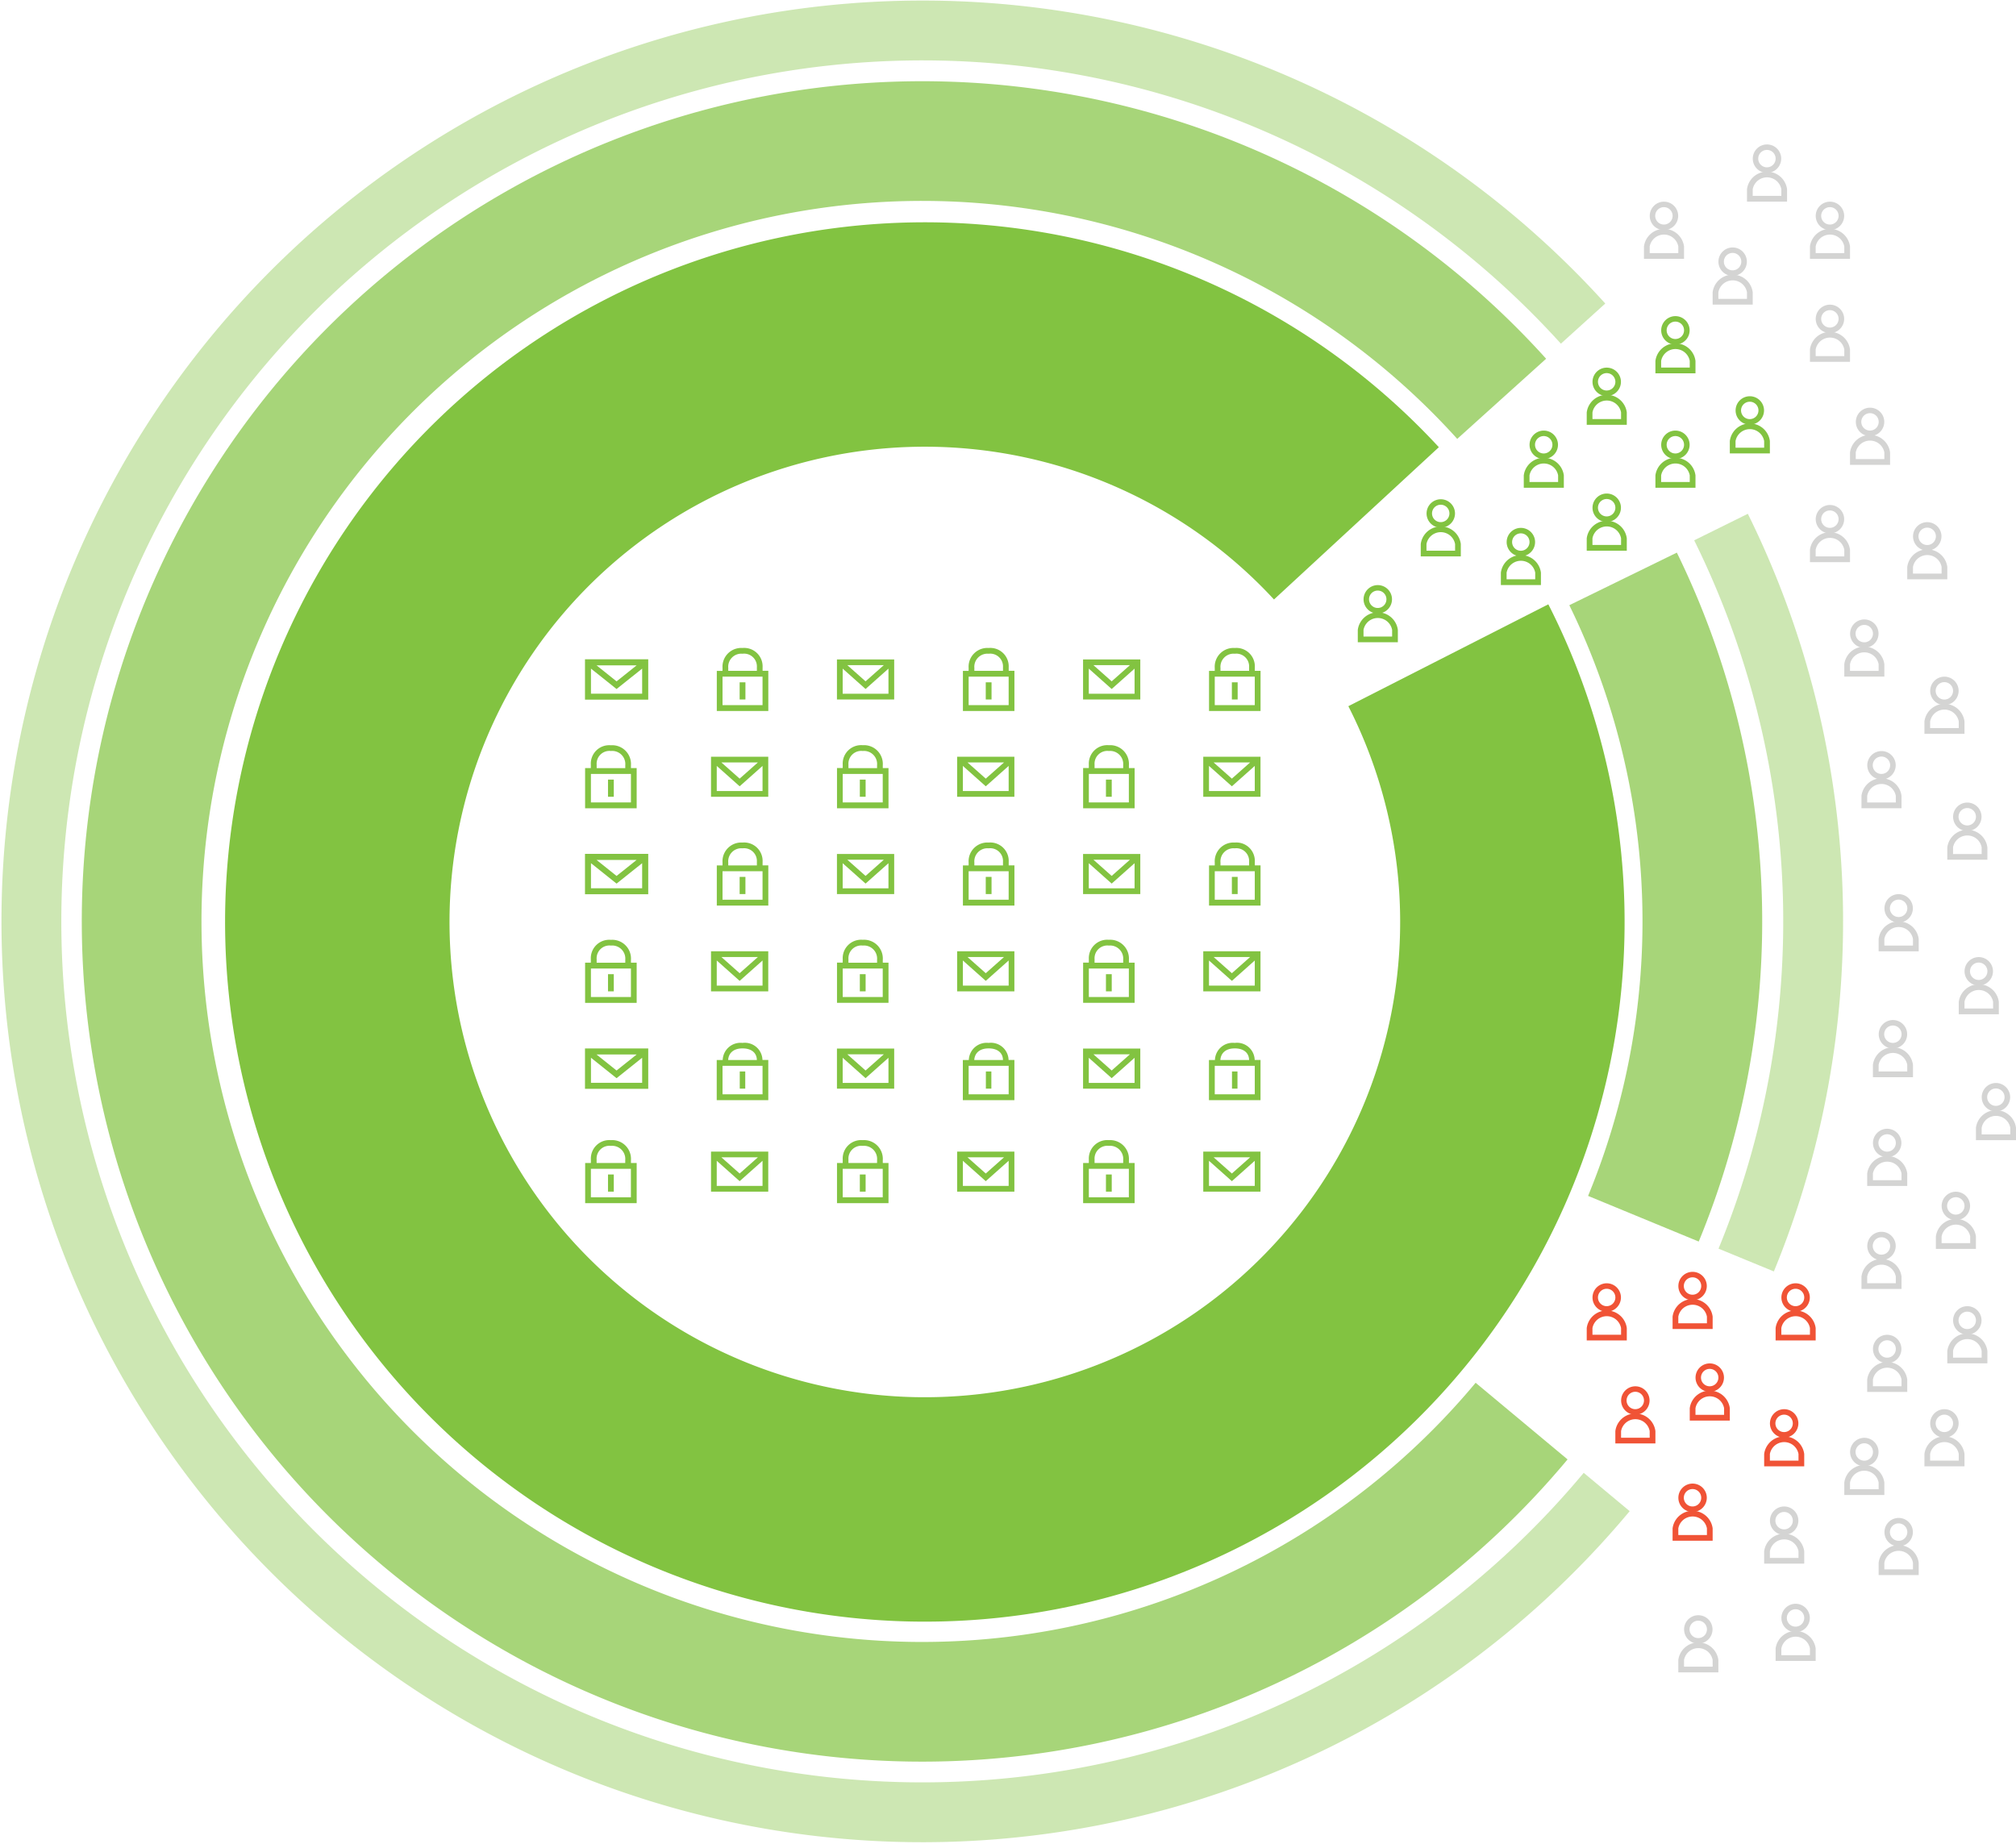 <svg xmlns="http://www.w3.org/2000/svg" width="269.472" height="246.508" viewBox="0 0 269.472 246.508">
  <g id="benefit_img_2" transform="translate(0.007 0.007)">
    <g id="Group_5607" data-name="Group 5607" transform="translate(3.998 3.998)">
      <path id="Path_9883" data-name="Path 9883" d="M282.34,99.92a104.209,104.209,0,0,1,2.716,85.533" transform="translate(-69.393 -26.534)" fill="none" stroke="#82c341" stroke-width="16" opacity="0.7"/>
      <path id="Path_9884" data-name="Path 9884" d="M207.924,194.513a104.322,104.322,0,1,1-2.662-136.661" transform="translate(-8.541 -8.542)" fill="none" stroke="#82c341" stroke-width="16" opacity="0.7"/>
      <path id="Path_9885" data-name="Path 9885" d="M299.45,90.86a118.966,118.966,0,0,1,3.366,97.988" transform="translate(-73.413 -24.406)" fill="none" stroke="#82c341" stroke-width="8" opacity="0.4"/>
      <path id="Path_9886" data-name="Path 9886" d="M214.756,199.448A119.1,119.1,0,1,1,211.6,43.254" transform="translate(-3.998 -3.998)" fill="none" stroke="#82c341" stroke-width="8" opacity="0.4"/>
      <path id="Path_9887" data-name="Path 9887" d="M193.753,82.405A78.535,78.535,0,1,0,206.04,100.04" transform="translate(-16.45 -16.448)" fill="none" stroke="#82c341" stroke-width="30"/>
    </g>
    <g id="Group_5608" data-name="Group 5608" transform="translate(78.187 86.617)">
      <path id="Path_9888" data-name="Path 9888" d="M130.12,114.568a2.465,2.465,0,0,0-2.678-2.578,2.508,2.508,0,0,0-2.678,2.67v.39H124v5.363h6.885v-5.371h-.765Zm-4.59.092a1.752,1.752,0,0,1,1.913-1.9,1.71,1.71,0,0,1,1.913,1.813v.474H125.53Zm4.583,4.973h-5.348v-3.81h5.348Z" transform="translate(-106.381 -111.99)" fill="#82c341"/>
      <rect id="Rectangle_2994" data-name="Rectangle 2994" width="0.773" height="2.295" transform="translate(20.672 4.59)" fill="#82c341"/>
      <path id="Path_9889" data-name="Path 9889" d="M173.12,114.568a2.465,2.465,0,0,0-2.678-2.578,2.508,2.508,0,0,0-2.678,2.67v.39H167v5.363h6.885v-5.371h-.765Zm-4.59.092a1.752,1.752,0,0,1,1.913-1.9,1.71,1.71,0,0,1,1.913,1.813v.474H168.53Zm4.583,4.973h-5.348v-3.81h5.348Z" transform="translate(-116.484 -111.99)" fill="#82c341"/>
      <rect id="Rectangle_2995" data-name="Rectangle 2995" width="0.773" height="2.295" transform="translate(53.569 4.59)" fill="#82c341"/>
      <path id="Path_9890" data-name="Path 9890" d="M216.12,115.043v-.474a2.465,2.465,0,0,0-2.678-2.578,2.508,2.508,0,0,0-2.678,2.67v.39H210v5.363h6.885v-5.371Zm-4.59-.383a1.752,1.752,0,0,1,1.913-1.9,1.71,1.71,0,0,1,1.913,1.813v.474H211.53Zm4.583,4.973h-5.348v-3.81h5.348Z" transform="translate(-126.586 -111.99)" fill="#82c341"/>
      <rect id="Rectangle_2996" data-name="Rectangle 2996" width="0.773" height="2.295" transform="translate(86.466 4.59)" fill="#82c341"/>
      <path id="Path_9891" data-name="Path 9891" d="M187.99,119.345h7.651V113.99H187.99Zm.765-.765v-3.359l3.06,2.724,3.06-2.724v3.359Zm.62-3.825h4.881l-2.441,2.165Z" transform="translate(-121.415 -112.46)" fill="#82c341"/>
      <path id="Path_9892" data-name="Path 9892" d="M144.99,119.345h7.651V113.99H144.99Zm.765-.765v-3.359l3.06,2.724,3.06-2.724v3.359Zm.62-3.825h4.881l-2.441,2.165Z" transform="translate(-111.312 -112.46)" fill="#82c341"/>
      <path id="Path_9893" data-name="Path 9893" d="M100.97,119.364h8.454V113.97H100.97Zm.8-.8v-3.351l3.42,2.731,3.42-2.731v3.351Zm.742-3.787h5.363l-2.685,2.142Z" transform="translate(-100.97 -112.455)" fill="#82c341"/>
      <path id="Path_9894" data-name="Path 9894" d="M194.885,132.04h-.765v-.39a2.508,2.508,0,0,0-2.678-2.67,2.465,2.465,0,0,0-2.678,2.578v.474H188v5.378h6.885Zm-5.355-.474a1.713,1.713,0,0,1,1.913-1.813,1.752,1.752,0,0,1,1.913,1.9v.39H189.53Zm4.583,5.065h-5.348v-3.81h5.348Z" transform="translate(-121.417 -115.982)" fill="#82c341"/>
      <rect id="Rectangle_2997" data-name="Rectangle 2997" width="0.773" height="2.295" transform="translate(69.635 17.596)" fill="#82c341"/>
      <path id="Path_9895" data-name="Path 9895" d="M151.885,132.04h-.765v-.39a2.508,2.508,0,0,0-2.678-2.67,2.465,2.465,0,0,0-2.678,2.578v.474H145v5.378h6.885Zm-5.355-.474a1.713,1.713,0,0,1,1.913-1.813,1.752,1.752,0,0,1,1.913,1.9v.39H146.53Zm4.583,5.065h-5.348v-3.81h5.348Z" transform="translate(-111.315 -115.982)" fill="#82c341"/>
      <rect id="Rectangle_2998" data-name="Rectangle 2998" width="0.773" height="2.295" transform="translate(36.738 17.596)" fill="#82c341"/>
      <path id="Path_9896" data-name="Path 9896" d="M104.433,128.99a2.461,2.461,0,0,0-2.678,2.578v.474h-.765v5.371h6.893v-5.371h-.765v-.39A2.508,2.508,0,0,0,104.433,128.99Zm-1.9,2.578a1.713,1.713,0,0,1,1.913-1.813,1.752,1.752,0,0,1,1.913,1.9v.39h-3.825Zm4.583,5.065h-5.348v-3.81h5.348Z" transform="translate(-100.975 -115.984)" fill="#82c341"/>
      <rect id="Rectangle_2999" data-name="Rectangle 2999" width="0.773" height="2.295" transform="translate(3.076 17.596)" fill="#82c341"/>
      <path id="Path_9897" data-name="Path 9897" d="M130.641,130.99H122.99v5.355h7.651Zm-1.385.765-2.441,2.165-2.441-2.165Zm-5.5,3.825v-3.359l3.06,2.724,3.06-2.724v3.359Z" transform="translate(-106.144 -116.454)" fill="#82c341"/>
      <path id="Path_9898" data-name="Path 9898" d="M173.641,130.99H165.99v5.355h7.651Zm-1.385.765-2.441,2.165-2.441-2.165Zm-5.5,3.825v-3.359l3.06,2.724,3.06-2.724v3.359Z" transform="translate(-116.246 -116.454)" fill="#82c341"/>
      <path id="Path_9899" data-name="Path 9899" d="M216.641,130.99H208.99v5.355h7.651Zm-1.385.765-2.441,2.165-2.441-2.165Zm-5.5,3.825v-3.359l3.06,2.724,3.06-2.724v3.359Z" transform="translate(-126.349 -116.454)" fill="#82c341"/>
      <path id="Path_9900" data-name="Path 9900" d="M130.12,148.568a2.465,2.465,0,0,0-2.678-2.578,2.508,2.508,0,0,0-2.678,2.67v.39H124v5.363h6.885v-5.371h-.765Zm-4.59.092a1.752,1.752,0,0,1,1.913-1.9,1.71,1.71,0,0,1,1.913,1.813v.474H125.53Zm4.583,4.973h-5.348v-3.81h5.348Z" transform="translate(-106.381 -119.978)" fill="#82c341"/>
      <rect id="Rectangle_3000" data-name="Rectangle 3000" width="0.773" height="2.295" transform="translate(20.672 30.602)" fill="#82c341"/>
      <path id="Path_9901" data-name="Path 9901" d="M173.12,148.568a2.465,2.465,0,0,0-2.678-2.578,2.508,2.508,0,0,0-2.678,2.67v.39H167v5.363h6.885v-5.371h-.765Zm-4.59.092a1.752,1.752,0,0,1,1.913-1.9,1.71,1.71,0,0,1,1.913,1.813v.474H168.53Zm4.583,4.973h-5.348v-3.81h5.348Z" transform="translate(-116.484 -119.978)" fill="#82c341"/>
      <rect id="Rectangle_3001" data-name="Rectangle 3001" width="0.773" height="2.295" transform="translate(53.569 30.602)" fill="#82c341"/>
      <path id="Path_9902" data-name="Path 9902" d="M216.12,148.568a2.465,2.465,0,0,0-2.678-2.578,2.508,2.508,0,0,0-2.678,2.67v.39H210v5.363h6.885v-5.371h-.765Zm-4.59.092a1.752,1.752,0,0,1,1.913-1.9,1.71,1.71,0,0,1,1.913,1.813v.474H211.53Zm4.583,4.973h-5.348v-3.81h5.348Z" transform="translate(-126.586 -119.978)" fill="#82c341"/>
      <rect id="Rectangle_3002" data-name="Rectangle 3002" width="0.773" height="2.295" transform="translate(86.466 30.602)" fill="#82c341"/>
      <path id="Path_9903" data-name="Path 9903" d="M187.99,153.345h7.651V147.99H187.99Zm.765-.765v-3.359l3.06,2.724,3.06-2.724v3.359Zm.62-3.825h4.881l-2.441,2.165Z" transform="translate(-121.415 -120.448)" fill="#82c341"/>
      <path id="Path_9904" data-name="Path 9904" d="M144.99,153.345h7.651V147.99H144.99Zm.765-.765v-3.359l3.06,2.724,3.06-2.724v3.359Zm.62-3.825h4.881l-2.441,2.165Z" transform="translate(-111.312 -120.448)" fill="#82c341"/>
      <path id="Path_9905" data-name="Path 9905" d="M100.97,153.364h8.454V147.97H100.97Zm.8-.8v-3.351l3.42,2.731,3.42-2.731v3.351Zm.742-3.787h5.363l-2.685,2.142Z" transform="translate(-100.97 -120.443)" fill="#82c341"/>
      <path id="Path_9906" data-name="Path 9906" d="M194.885,166.04h-.765v-.39a2.508,2.508,0,0,0-2.678-2.67,2.465,2.465,0,0,0-2.678,2.578v.474H188v5.378h6.885Zm-5.355-.474a1.713,1.713,0,0,1,1.913-1.813,1.752,1.752,0,0,1,1.913,1.9v.39H189.53Zm4.583,5.065h-5.348v-3.81h5.348Z" transform="translate(-121.417 -123.97)" fill="#82c341"/>
      <rect id="Rectangle_3003" data-name="Rectangle 3003" width="0.773" height="2.295" transform="translate(69.635 43.608)" fill="#82c341"/>
      <path id="Path_9907" data-name="Path 9907" d="M151.885,166.04h-.765v-.39a2.508,2.508,0,0,0-2.678-2.67,2.465,2.465,0,0,0-2.678,2.578v.474H145v5.378h6.885Zm-5.355-.474a1.713,1.713,0,0,1,1.913-1.813,1.752,1.752,0,0,1,1.913,1.9v.39H146.53Zm4.583,5.065h-5.348v-3.81h5.348Z" transform="translate(-111.315 -123.97)" fill="#82c341"/>
      <rect id="Rectangle_3004" data-name="Rectangle 3004" width="0.773" height="2.295" transform="translate(36.738 43.608)" fill="#82c341"/>
      <path id="Path_9908" data-name="Path 9908" d="M104.433,162.99a2.461,2.461,0,0,0-2.678,2.578v.474h-.765v5.371h6.893v-5.371h-.765v-.39A2.508,2.508,0,0,0,104.433,162.99Zm-1.9,2.578a1.713,1.713,0,0,1,1.913-1.813,1.752,1.752,0,0,1,1.913,1.9v.39h-3.825Zm4.583,5.065h-5.348v-3.81h5.348Z" transform="translate(-100.975 -123.972)" fill="#82c341"/>
      <rect id="Rectangle_3005" data-name="Rectangle 3005" width="0.773" height="2.295" transform="translate(3.076 43.608)" fill="#82c341"/>
      <path id="Path_9909" data-name="Path 9909" d="M130.641,164.99H122.99v5.355h7.651Zm-1.385.765-2.441,2.165-2.441-2.165Zm-5.5,3.825v-3.359l3.06,2.724,3.06-2.724v3.359Z" transform="translate(-106.144 -124.442)" fill="#82c341"/>
      <path id="Path_9910" data-name="Path 9910" d="M173.641,164.99H165.99v5.355h7.651Zm-1.385.765-2.441,2.165-2.441-2.165Zm-5.5,3.825v-3.359l3.06,2.724,3.06-2.724v3.359Z" transform="translate(-116.246 -124.442)" fill="#82c341"/>
      <path id="Path_9911" data-name="Path 9911" d="M216.641,164.99H208.99v5.355h7.651Zm-1.385.765-2.441,2.165-2.441-2.165Zm-5.5,3.825v-3.359l3.06,2.724,3.06-2.724v3.359Z" transform="translate(-126.349 -124.442)" fill="#82c341"/>
      <path id="Path_9912" data-name="Path 9912" d="M127.433,181a2.38,2.38,0,0,0-2.647,2.288h-.8v5.363h6.893V183.28H130.1A2.36,2.36,0,0,0,127.433,181Zm0,.734c1.186,0,1.9.581,1.92,1.553h-3.841C125.581,182.308,126.285,181.734,127.433,181.734Zm2.678,6.136h-5.348v-3.81h5.348Z" transform="translate(-106.378 -128.204)" fill="#82c341"/>
      <rect id="Rectangle_3006" data-name="Rectangle 3006" width="0.734" height="2.295" transform="translate(20.687 56.614)" fill="#82c341"/>
      <path id="Path_9913" data-name="Path 9913" d="M170.433,181a2.38,2.38,0,0,0-2.647,2.288h-.8v5.363h6.893V183.28H173.1A2.36,2.36,0,0,0,170.433,181Zm0,.734c1.186,0,1.9.581,1.92,1.553h-3.841C168.581,182.308,169.285,181.734,170.433,181.734Zm2.678,6.136h-5.348v-3.81h5.348Z" transform="translate(-116.481 -128.204)" fill="#82c341"/>
      <rect id="Rectangle_3007" data-name="Rectangle 3007" width="0.734" height="2.295" transform="translate(53.584 56.614)" fill="#82c341"/>
      <path id="Path_9914" data-name="Path 9914" d="M213.433,181a2.38,2.38,0,0,0-2.647,2.288h-.8v5.363h6.893V183.28H216.1A2.36,2.36,0,0,0,213.433,181Zm0,.734c1.186,0,1.9.581,1.92,1.553h-3.841C211.581,182.308,212.285,181.734,213.433,181.734Zm2.678,6.136h-5.348v-3.81h5.348Z" transform="translate(-126.584 -128.204)" fill="#82c341"/>
      <rect id="Rectangle_3008" data-name="Rectangle 3008" width="0.734" height="2.295" transform="translate(86.482 56.614)" fill="#82c341"/>
      <path id="Path_9915" data-name="Path 9915" d="M187.99,187.345h7.651V181.99H187.99Zm.765-.765v-3.359l3.06,2.724,3.06-2.724v3.359Zm.62-3.825h4.881l-2.441,2.165Z" transform="translate(-121.415 -128.436)" fill="#82c341"/>
      <path id="Path_9916" data-name="Path 9916" d="M144.99,187.345h7.651V181.99H144.99Zm.765-.765v-3.359l3.06,2.724,3.06-2.724v3.359Zm.62-3.825h4.881l-2.441,2.165Z" transform="translate(-111.312 -128.436)" fill="#82c341"/>
      <path id="Path_9917" data-name="Path 9917" d="M100.97,187.364h8.454V181.97H100.97Zm.8-.8v-3.351l3.42,2.731,3.42-2.731v3.351Zm.742-3.787h5.363l-2.685,2.142Z" transform="translate(-100.97 -128.432)" fill="#82c341"/>
      <path id="Path_9918" data-name="Path 9918" d="M194.12,200.66a2.508,2.508,0,0,0-2.678-2.67,2.465,2.465,0,0,0-2.678,2.578v.474H188v5.371h6.885v-5.371h-.765Zm-4.59-.092a1.713,1.713,0,0,1,1.913-1.813,1.752,1.752,0,0,1,1.913,1.9v.39H189.53Zm4.583,5.065h-5.348v-3.81h5.348Z" transform="translate(-121.417 -132.195)" fill="#82c341"/>
      <rect id="Rectangle_3009" data-name="Rectangle 3009" width="0.773" height="2.295" transform="translate(69.635 70.385)" fill="#82c341"/>
      <path id="Path_9919" data-name="Path 9919" d="M151.12,200.66a2.508,2.508,0,0,0-2.678-2.67,2.465,2.465,0,0,0-2.678,2.578v.474H145v5.371h6.885v-5.371h-.765Zm-4.59-.092a1.713,1.713,0,0,1,1.913-1.813,1.752,1.752,0,0,1,1.913,1.9v.39H146.53Zm4.583,5.065h-5.348v-3.81h5.348Z" transform="translate(-111.315 -132.195)" fill="#82c341"/>
      <rect id="Rectangle_3010" data-name="Rectangle 3010" width="0.773" height="2.295" transform="translate(36.738 70.385)" fill="#82c341"/>
      <path id="Path_9920" data-name="Path 9920" d="M107.12,200.66a2.508,2.508,0,0,0-2.678-2.67,2.465,2.465,0,0,0-2.678,2.578v.474H101v5.371h6.885v-5.371h-.765Zm-4.59-.092a1.713,1.713,0,0,1,1.913-1.813,1.752,1.752,0,0,1,1.913,1.9v.39H102.53Zm4.583,5.065h-5.348v-3.81h5.348Z" transform="translate(-100.977 -132.195)" fill="#82c341"/>
      <rect id="Rectangle_3011" data-name="Rectangle 3011" width="0.773" height="2.295" transform="translate(3.076 70.385)" fill="#82c341"/>
      <path id="Path_9921" data-name="Path 9921" d="M122.99,205.345h7.651V199.99H122.99v5.355Zm.765-.765v-3.359l3.06,2.724,3.06-2.724v3.359Zm.62-3.825h4.881l-2.441,2.165Z" transform="translate(-106.144 -132.665)" fill="#82c341"/>
      <path id="Path_9922" data-name="Path 9922" d="M165.99,205.345h7.651V199.99H165.99Zm.765-.765v-3.359l3.06,2.724,3.06-2.724v3.359Zm.62-3.825h4.881l-2.441,2.165Z" transform="translate(-116.246 -132.665)" fill="#82c341"/>
      <path id="Path_9923" data-name="Path 9923" d="M208.99,205.345h7.651V199.99H208.99Zm.765-.765v-3.359l3.06,2.724,3.06-2.724v3.359Zm.62-3.825h4.881l-2.441,2.165Z" transform="translate(-126.349 -132.665)" fill="#82c341"/>
    </g>
    <g id="Group_5781" data-name="Group 5781" transform="translate(181.484 19.293)">
      <g id="Group_5612" data-name="Group 5612" transform="translate(0 58.909)">
        <g id="Group_5611" data-name="Group 5611">
          <g id="Group_5609" data-name="Group 5609" transform="translate(0.773)">
            <path id="Path_9924" data-name="Path 9924" d="M238.9,104.8a1.9,1.9,0,1,1,1.9-1.9A1.91,1.91,0,0,1,238.9,104.8Zm0-3.068a1.163,1.163,0,1,0,1.155,1.163A1.161,1.161,0,0,0,238.9,101.732Z" transform="translate(-237 -100.99)" fill="#82c341"/>
          </g>
          <g id="Group_5610" data-name="Group 5610" transform="translate(0 3.642)">
            <path id="Path_9925" data-name="Path 9925" d="M241.345,109.759H235.99v-1.653a2.7,2.7,0,0,1,5.355,0Zm-4.59-.765h3.825v-.887a1.945,1.945,0,0,0-3.825,0Z" transform="translate(-235.99 -105.75)" fill="#82c341"/>
          </g>
        </g>
      </g>
      <g id="Group_5616" data-name="Group 5616" transform="translate(8.416 47.433)">
        <g id="Group_5615" data-name="Group 5615">
          <g id="Group_5613" data-name="Group 5613" transform="translate(0.773)">
            <path id="Path_9926" data-name="Path 9926" d="M249.905,89.8a1.9,1.9,0,1,1,1.9-1.9A1.91,1.91,0,0,1,249.905,89.8Zm0-3.068a1.163,1.163,0,1,0,1.155,1.163A1.161,1.161,0,0,0,249.905,86.732Z" transform="translate(-248 -85.99)" fill="#82c341"/>
          </g>
          <g id="Group_5614" data-name="Group 5614" transform="translate(0 3.642)">
            <path id="Path_9927" data-name="Path 9927" d="M252.345,94.759H246.99V93.106a2.7,2.7,0,0,1,5.355,0Zm-4.59-.765h3.825v-.887a1.945,1.945,0,0,0-3.825,0Z" transform="translate(-246.99 -90.75)" fill="#82c341"/>
          </g>
        </g>
      </g>
      <g id="Group_5620" data-name="Group 5620" transform="translate(19.126 51.259)">
        <g id="Group_5619" data-name="Group 5619">
          <g id="Group_5617" data-name="Group 5617" transform="translate(0.773)">
            <path id="Path_9928" data-name="Path 9928" d="M263.9,94.8a1.9,1.9,0,1,1,1.9-1.9A1.91,1.91,0,0,1,263.9,94.8Zm0-3.068a1.163,1.163,0,1,0,1.155,1.163A1.161,1.161,0,0,0,263.9,91.732Z" transform="translate(-262 -90.99)" fill="#82c341"/>
          </g>
          <g id="Group_5618" data-name="Group 5618" transform="translate(0 3.642)">
            <path id="Path_9929" data-name="Path 9929" d="M266.345,99.759H260.99V98.106a2.7,2.7,0,0,1,5.355,0Zm-4.59-.765h3.825v-.887a1.945,1.945,0,0,0-3.825,0Z" transform="translate(-260.99 -95.75)" fill="#82c341"/>
          </g>
        </g>
      </g>
      <g id="Group_5624" data-name="Group 5624" transform="translate(22.187 38.253)">
        <g id="Group_5623" data-name="Group 5623">
          <g id="Group_5621" data-name="Group 5621" transform="translate(0.773)">
            <path id="Path_9930" data-name="Path 9930" d="M267.9,77.8a1.9,1.9,0,1,1,1.9-1.9A1.91,1.91,0,0,1,267.9,77.8Zm0-3.068a1.163,1.163,0,1,0,1.155,1.163A1.161,1.161,0,0,0,267.9,74.732Z" transform="translate(-266 -73.99)" fill="#82c341"/>
          </g>
          <g id="Group_5622" data-name="Group 5622" transform="translate(0 3.642)">
            <path id="Path_9931" data-name="Path 9931" d="M270.345,82.759H264.99V81.106a2.7,2.7,0,0,1,5.355,0Zm-4.59-.765h3.825v-.887a1.945,1.945,0,0,0-3.825,0Z" transform="translate(-264.99 -78.75)" fill="#82c341"/>
          </g>
        </g>
      </g>
      <g id="Group_5628" data-name="Group 5628" transform="translate(30.602 46.668)">
        <g id="Group_5627" data-name="Group 5627">
          <g id="Group_5625" data-name="Group 5625" transform="translate(0.773)">
            <path id="Path_9932" data-name="Path 9932" d="M278.9,88.8a1.9,1.9,0,1,1,1.9-1.9A1.91,1.91,0,0,1,278.9,88.8Zm0-3.068a1.163,1.163,0,1,0,1.155,1.163A1.161,1.161,0,0,0,278.9,85.732Z" transform="translate(-277 -84.99)" fill="#82c341"/>
          </g>
          <g id="Group_5626" data-name="Group 5626" transform="translate(0 3.642)">
            <path id="Path_9933" data-name="Path 9933" d="M281.345,93.759H275.99V92.106a2.7,2.7,0,0,1,5.355,0Zm-4.59-.765h3.825v-.887a1.945,1.945,0,0,0-3.825,0Z" transform="translate(-275.99 -89.75)" fill="#82c341"/>
          </g>
        </g>
      </g>
      <g id="Group_5632" data-name="Group 5632" transform="translate(30.602 29.837)">
        <g id="Group_5631" data-name="Group 5631">
          <g id="Group_5629" data-name="Group 5629" transform="translate(0.773)">
            <path id="Path_9934" data-name="Path 9934" d="M278.9,66.8a1.9,1.9,0,1,1,1.9-1.9A1.91,1.91,0,0,1,278.9,66.8Zm0-3.068a1.163,1.163,0,1,0,1.155,1.163A1.161,1.161,0,0,0,278.9,63.732Z" transform="translate(-277 -62.99)" fill="#82c341"/>
          </g>
          <g id="Group_5630" data-name="Group 5630" transform="translate(0 3.642)">
            <path id="Path_9935" data-name="Path 9935" d="M281.345,71.759H275.99V70.106a2.7,2.7,0,0,1,5.355,0Zm-4.59-.765h3.825v-.887a1.945,1.945,0,0,0-3.825,0Z" transform="translate(-275.99 -67.75)" fill="#82c341"/>
          </g>
        </g>
      </g>
      <g id="Group_5636" data-name="Group 5636" transform="translate(39.783 38.253)">
        <g id="Group_5635" data-name="Group 5635">
          <g id="Group_5633" data-name="Group 5633" transform="translate(0.773)">
            <path id="Path_9936" data-name="Path 9936" d="M290.9,77.8a1.9,1.9,0,1,1,1.9-1.9A1.91,1.91,0,0,1,290.9,77.8Zm0-3.068a1.163,1.163,0,1,0,1.155,1.163A1.161,1.161,0,0,0,290.9,74.732Z" transform="translate(-289 -73.99)" fill="#82c341"/>
          </g>
          <g id="Group_5634" data-name="Group 5634" transform="translate(0 3.642)">
            <path id="Path_9937" data-name="Path 9937" d="M293.345,82.759H287.99V81.106a2.7,2.7,0,0,1,5.355,0Zm-4.59-.765h3.825v-.887a1.945,1.945,0,0,0-3.825,0Z" transform="translate(-287.99 -78.75)" fill="#82c341"/>
          </g>
        </g>
      </g>
      <g id="Group_5640" data-name="Group 5640" transform="translate(39.783 22.952)">
        <g id="Group_5639" data-name="Group 5639">
          <g id="Group_5637" data-name="Group 5637" transform="translate(0.773)">
            <path id="Path_9938" data-name="Path 9938" d="M290.9,57.8a1.9,1.9,0,1,1,1.9-1.9A1.91,1.91,0,0,1,290.9,57.8Zm0-3.068a1.163,1.163,0,1,0,1.155,1.163A1.161,1.161,0,0,0,290.9,54.732Z" transform="translate(-289 -53.99)" fill="#82c341"/>
          </g>
          <g id="Group_5638" data-name="Group 5638" transform="translate(0 3.642)">
            <path id="Path_9939" data-name="Path 9939" d="M293.345,62.759H287.99V61.106a2.7,2.7,0,0,1,5.355,0Zm-4.59-.765h3.825v-.887a1.945,1.945,0,0,0-3.825,0Z" transform="translate(-287.99 -58.75)" fill="#82c341"/>
          </g>
        </g>
      </g>
      <g id="Group_5644" data-name="Group 5644" transform="translate(38.253 7.651)">
        <g id="Group_5643" data-name="Group 5643">
          <g id="Group_5641" data-name="Group 5641" transform="translate(0.773)">
            <path id="Path_9940" data-name="Path 9940" d="M288.9,37.8a1.9,1.9,0,1,1,1.9-1.9A1.91,1.91,0,0,1,288.9,37.8Zm0-3.068a1.163,1.163,0,1,0,1.155,1.163A1.161,1.161,0,0,0,288.9,34.732Z" transform="translate(-287 -33.99)" fill="#d4d4d3"/>
          </g>
          <g id="Group_5642" data-name="Group 5642" transform="translate(0 3.642)">
            <path id="Path_9941" data-name="Path 9941" d="M291.345,42.759H285.99V41.106a2.7,2.7,0,0,1,5.355,0Zm-4.59-.765h3.825v-.887a1.945,1.945,0,0,0-3.825,0Z" transform="translate(-285.99 -38.75)" fill="#d4d4d3"/>
          </g>
        </g>
      </g>
      <g id="Group_5648" data-name="Group 5648" transform="translate(47.433 13.771)">
        <g id="Group_5647" data-name="Group 5647">
          <g id="Group_5645" data-name="Group 5645" transform="translate(0.773)">
            <path id="Path_9942" data-name="Path 9942" d="M300.9,45.8a1.9,1.9,0,1,1,1.9-1.9A1.91,1.91,0,0,1,300.9,45.8Zm0-3.068a1.163,1.163,0,1,0,1.155,1.163A1.161,1.161,0,0,0,300.9,42.732Z" transform="translate(-299 -41.99)" fill="#d4d4d3"/>
          </g>
          <g id="Group_5646" data-name="Group 5646" transform="translate(0 3.642)">
            <path id="Path_9943" data-name="Path 9943" d="M303.345,50.759H297.99V49.106a2.7,2.7,0,0,1,5.355,0Zm-4.59-.765h3.825v-.887a1.945,1.945,0,0,0-3.825,0Z" transform="translate(-297.99 -46.75)" fill="#d4d4d3"/>
          </g>
        </g>
      </g>
      <g id="Group_5652" data-name="Group 5652" transform="translate(52.024)">
        <g id="Group_5651" data-name="Group 5651">
          <g id="Group_5649" data-name="Group 5649" transform="translate(0.773)">
            <path id="Path_9944" data-name="Path 9944" d="M306.9,27.8a1.9,1.9,0,1,1,1.9-1.9A1.91,1.91,0,0,1,306.9,27.8Zm0-3.068a1.163,1.163,0,1,0,1.155,1.163A1.161,1.161,0,0,0,306.9,24.732Z" transform="translate(-305 -23.99)" fill="#d4d4d3"/>
          </g>
          <g id="Group_5650" data-name="Group 5650" transform="translate(0 3.642)">
            <path id="Path_9945" data-name="Path 9945" d="M309.345,32.759H303.99V31.106a2.7,2.7,0,0,1,5.355,0Zm-4.59-.765h3.825v-.887a1.945,1.945,0,0,0-3.825,0Z" transform="translate(-303.99 -28.75)" fill="#d4d4d3"/>
          </g>
        </g>
      </g>
      <g id="Group_5656" data-name="Group 5656" transform="translate(60.439 7.651)">
        <g id="Group_5655" data-name="Group 5655">
          <g id="Group_5653" data-name="Group 5653" transform="translate(0.773)">
            <path id="Path_9946" data-name="Path 9946" d="M317.9,37.8a1.9,1.9,0,1,1,1.9-1.9A1.91,1.91,0,0,1,317.9,37.8Zm0-3.068a1.163,1.163,0,1,0,1.155,1.163A1.161,1.161,0,0,0,317.9,34.732Z" transform="translate(-316 -33.99)" fill="#d4d4d3"/>
          </g>
          <g id="Group_5654" data-name="Group 5654" transform="translate(0 3.642)">
            <path id="Path_9947" data-name="Path 9947" d="M320.345,42.759H314.99V41.106a2.7,2.7,0,0,1,5.355,0Zm-4.59-.765h3.825v-.887a1.945,1.945,0,0,0-3.825,0Z" transform="translate(-314.99 -38.75)" fill="#d4d4d3"/>
          </g>
        </g>
      </g>
      <g id="Group_5660" data-name="Group 5660" transform="translate(60.439 21.421)">
        <g id="Group_5659" data-name="Group 5659">
          <g id="Group_5657" data-name="Group 5657" transform="translate(0.773)">
            <path id="Path_9948" data-name="Path 9948" d="M317.9,55.8a1.9,1.9,0,1,1,1.9-1.9A1.91,1.91,0,0,1,317.9,55.8Zm0-3.068a1.163,1.163,0,1,0,1.155,1.163A1.161,1.161,0,0,0,317.9,52.732Z" transform="translate(-316 -51.99)" fill="#d4d4d3"/>
          </g>
          <g id="Group_5658" data-name="Group 5658" transform="translate(0 3.642)">
            <path id="Path_9949" data-name="Path 9949" d="M320.345,60.759H314.99V59.106a2.7,2.7,0,0,1,5.355,0Zm-4.59-.765h3.825v-.887a1.945,1.945,0,0,0-3.825,0Z" transform="translate(-314.99 -56.75)" fill="#d4d4d3"/>
          </g>
        </g>
      </g>
      <g id="Group_5664" data-name="Group 5664" transform="translate(65.795 35.192)">
        <g id="Group_5663" data-name="Group 5663">
          <g id="Group_5661" data-name="Group 5661" transform="translate(0.773)">
            <path id="Path_9950" data-name="Path 9950" d="M324.905,73.8a1.9,1.9,0,1,1,1.9-1.9A1.91,1.91,0,0,1,324.905,73.8Zm0-3.068a1.163,1.163,0,1,0,1.155,1.163A1.161,1.161,0,0,0,324.905,70.732Z" transform="translate(-323 -69.99)" fill="#d4d4d3"/>
          </g>
          <g id="Group_5662" data-name="Group 5662" transform="translate(0 3.642)">
            <path id="Path_9951" data-name="Path 9951" d="M327.345,78.759H321.99V77.106a2.7,2.7,0,0,1,5.355,0Zm-4.59-.765h3.825v-.887a1.945,1.945,0,0,0-3.825,0Z" transform="translate(-321.99 -74.75)" fill="#d4d4d3"/>
          </g>
        </g>
      </g>
      <g id="Group_5668" data-name="Group 5668" transform="translate(60.439 48.198)">
        <g id="Group_5667" data-name="Group 5667">
          <g id="Group_5665" data-name="Group 5665" transform="translate(0.773)">
            <path id="Path_9952" data-name="Path 9952" d="M317.9,90.8a1.9,1.9,0,1,1,1.9-1.9A1.91,1.91,0,0,1,317.9,90.8Zm0-3.068a1.163,1.163,0,1,0,1.155,1.163A1.161,1.161,0,0,0,317.9,87.732Z" transform="translate(-316 -86.99)" fill="#d4d4d3"/>
          </g>
          <g id="Group_5666" data-name="Group 5666" transform="translate(0 3.642)">
            <path id="Path_9953" data-name="Path 9953" d="M320.345,95.759H314.99V94.106a2.7,2.7,0,0,1,5.355,0Zm-4.59-.765h3.825v-.887a1.945,1.945,0,0,0-3.825,0Z" transform="translate(-314.99 -91.75)" fill="#d4d4d3"/>
          </g>
        </g>
      </g>
      <g id="Group_5672" data-name="Group 5672" transform="translate(73.445 50.494)">
        <g id="Group_5671" data-name="Group 5671">
          <g id="Group_5669" data-name="Group 5669" transform="translate(0.773)">
            <path id="Path_9954" data-name="Path 9954" d="M334.9,93.8a1.9,1.9,0,1,1,1.9-1.9A1.91,1.91,0,0,1,334.9,93.8Zm0-3.068a1.163,1.163,0,1,0,1.155,1.163A1.161,1.161,0,0,0,334.9,90.732Z" transform="translate(-333 -89.99)" fill="#d4d4d3"/>
          </g>
          <g id="Group_5670" data-name="Group 5670" transform="translate(0 3.642)">
            <path id="Path_9955" data-name="Path 9955" d="M337.345,98.759H331.99V97.106a2.7,2.7,0,0,1,5.355,0Zm-4.59-.765h3.825v-.887a1.945,1.945,0,0,0-3.825,0Z" transform="translate(-331.99 -94.75)" fill="#d4d4d3"/>
          </g>
        </g>
      </g>
      <g id="Group_5676" data-name="Group 5676" transform="translate(65.029 63.499)">
        <g id="Group_5675" data-name="Group 5675">
          <g id="Group_5673" data-name="Group 5673" transform="translate(0.773)">
            <path id="Path_9956" data-name="Path 9956" d="M323.905,110.8a1.9,1.9,0,1,1,1.9-1.9A1.91,1.91,0,0,1,323.905,110.8Zm0-3.068a1.163,1.163,0,1,0,1.155,1.163A1.161,1.161,0,0,0,323.905,107.732Z" transform="translate(-322 -106.99)" fill="#d4d4d3"/>
          </g>
          <g id="Group_5674" data-name="Group 5674" transform="translate(0 3.642)">
            <path id="Path_9957" data-name="Path 9957" d="M326.345,115.759H320.99v-1.653a2.7,2.7,0,0,1,5.355,0Zm-4.59-.765h3.825v-.887a1.945,1.945,0,0,0-3.825,0Z" transform="translate(-320.99 -111.75)" fill="#d4d4d3"/>
          </g>
        </g>
      </g>
      <g id="Group_5680" data-name="Group 5680" transform="translate(75.74 71.15)">
        <g id="Group_5679" data-name="Group 5679" transform="translate(0 0)">
          <g id="Group_5677" data-name="Group 5677" transform="translate(0.773)">
            <path id="Path_9958" data-name="Path 9958" d="M337.9,120.8a1.9,1.9,0,1,1,1.9-1.9A1.91,1.91,0,0,1,337.9,120.8Zm0-3.068a1.163,1.163,0,1,0,1.155,1.163A1.161,1.161,0,0,0,337.9,117.732Z" transform="translate(-336 -116.99)" fill="#d4d4d3"/>
          </g>
          <g id="Group_5678" data-name="Group 5678" transform="translate(0 3.642)">
            <path id="Path_9959" data-name="Path 9959" d="M340.345,125.759H334.99v-1.653a2.7,2.7,0,0,1,5.355,0Zm-4.59-.765h3.825v-.887a1.945,1.945,0,0,0-3.825,0Z" transform="translate(-334.99 -121.75)" fill="#d4d4d3"/>
          </g>
        </g>
      </g>
      <g id="Group_5684" data-name="Group 5684" transform="translate(67.325 81.096)">
        <g id="Group_5683" data-name="Group 5683" transform="translate(0 0)">
          <g id="Group_5681" data-name="Group 5681" transform="translate(0.773)">
            <path id="Path_9960" data-name="Path 9960" d="M326.905,133.8a1.9,1.9,0,1,1,1.9-1.9A1.91,1.91,0,0,1,326.905,133.8Zm0-3.068a1.163,1.163,0,1,0,1.155,1.163A1.161,1.161,0,0,0,326.905,130.732Z" transform="translate(-325 -129.99)" fill="#d4d4d3"/>
          </g>
          <g id="Group_5682" data-name="Group 5682" transform="translate(0 3.642)">
            <path id="Path_9961" data-name="Path 9961" d="M329.345,138.759H323.99v-1.653a2.7,2.7,0,0,1,5.355,0Zm-4.59-.765h3.825v-.887a1.945,1.945,0,0,0-3.825,0Z" transform="translate(-323.99 -134.75)" fill="#d4d4d3"/>
          </g>
        </g>
      </g>
      <g id="Group_5688" data-name="Group 5688" transform="translate(78.8 87.981)">
        <g id="Group_5687" data-name="Group 5687">
          <g id="Group_5685" data-name="Group 5685" transform="translate(0.773)">
            <path id="Path_9962" data-name="Path 9962" d="M341.9,142.8a1.9,1.9,0,1,1,1.9-1.9A1.91,1.91,0,0,1,341.9,142.8Zm0-3.068a1.163,1.163,0,1,0,1.155,1.163A1.161,1.161,0,0,0,341.9,139.732Z" transform="translate(-340 -138.99)" fill="#d4d4d3"/>
          </g>
          <g id="Group_5686" data-name="Group 5686" transform="translate(0 3.642)">
            <path id="Path_9963" data-name="Path 9963" d="M344.345,147.759H338.99v-1.653a2.7,2.7,0,0,1,5.355,0Zm-4.59-.765h3.825v-.887a1.945,1.945,0,0,0-3.825,0Z" transform="translate(-338.99 -143.75)" fill="#d4d4d3"/>
          </g>
        </g>
      </g>
      <g id="Group_5692" data-name="Group 5692" transform="translate(69.62 100.222)">
        <g id="Group_5691" data-name="Group 5691">
          <g id="Group_5689" data-name="Group 5689" transform="translate(0.773)">
            <path id="Path_9964" data-name="Path 9964" d="M329.905,158.8a1.9,1.9,0,1,1,1.9-1.9A1.91,1.91,0,0,1,329.905,158.8Zm0-3.068a1.163,1.163,0,1,0,1.155,1.163A1.161,1.161,0,0,0,329.905,155.732Z" transform="translate(-328 -154.99)" fill="#d4d4d3"/>
          </g>
          <g id="Group_5690" data-name="Group 5690" transform="translate(0 3.642)">
            <path id="Path_9965" data-name="Path 9965" d="M332.345,163.759H326.99v-1.653a2.7,2.7,0,0,1,5.355,0Zm-4.59-.765h3.825v-.887a1.945,1.945,0,0,0-3.825,0Z" transform="translate(-326.99 -159.75)" fill="#d4d4d3"/>
          </g>
        </g>
      </g>
      <g id="Group_5696" data-name="Group 5696" transform="translate(80.331 108.638)">
        <g id="Group_5695" data-name="Group 5695">
          <g id="Group_5693" data-name="Group 5693" transform="translate(0.773)">
            <path id="Path_9966" data-name="Path 9966" d="M343.9,169.8a1.9,1.9,0,1,1,1.9-1.9A1.91,1.91,0,0,1,343.9,169.8Zm0-3.068a1.163,1.163,0,1,0,1.155,1.163A1.161,1.161,0,0,0,343.9,166.732Z" transform="translate(-342 -165.99)" fill="#d4d4d3"/>
          </g>
          <g id="Group_5694" data-name="Group 5694" transform="translate(0 3.642)">
            <path id="Path_9967" data-name="Path 9967" d="M346.345,174.759H340.99v-1.653a2.7,2.7,0,0,1,5.355,0Zm-4.59-.765h3.825v-.887a1.945,1.945,0,0,0-3.825,0Z" transform="translate(-340.99 -170.75)" fill="#d4d4d3"/>
          </g>
        </g>
      </g>
      <g id="Group_5700" data-name="Group 5700" transform="translate(68.855 117.053)">
        <g id="Group_5699" data-name="Group 5699">
          <g id="Group_5697" data-name="Group 5697" transform="translate(0.773)">
            <path id="Path_9968" data-name="Path 9968" d="M328.905,180.8a1.9,1.9,0,1,1,1.9-1.9A1.91,1.91,0,0,1,328.905,180.8Zm0-3.068a1.163,1.163,0,1,0,1.155,1.163A1.161,1.161,0,0,0,328.905,177.732Z" transform="translate(-327 -176.99)" fill="#d4d4d3"/>
          </g>
          <g id="Group_5698" data-name="Group 5698" transform="translate(0 3.642)">
            <path id="Path_9969" data-name="Path 9969" d="M331.345,185.759H325.99v-1.652a2.7,2.7,0,0,1,5.355,0Zm-4.59-.765h3.825v-.887a1.945,1.945,0,0,0-3.825,0Z" transform="translate(-325.99 -181.75)" fill="#d4d4d3"/>
          </g>
        </g>
      </g>
      <g id="Group_5704" data-name="Group 5704" transform="translate(82.626 125.469)">
        <g id="Group_5703" data-name="Group 5703">
          <g id="Group_5701" data-name="Group 5701" transform="translate(0.773)">
            <path id="Path_9970" data-name="Path 9970" d="M346.9,191.8a1.9,1.9,0,1,1,1.9-1.9A1.91,1.91,0,0,1,346.9,191.8Zm0-3.068a1.163,1.163,0,1,0,1.155,1.163A1.161,1.161,0,0,0,346.9,188.732Z" transform="translate(-345 -187.99)" fill="#d4d4d3"/>
          </g>
          <g id="Group_5702" data-name="Group 5702" transform="translate(0 3.642)">
            <path id="Path_9971" data-name="Path 9971" d="M349.345,196.759H343.99v-1.653a2.7,2.7,0,0,1,5.355,0Zm-4.59-.765h3.825v-.887a1.945,1.945,0,0,0-3.825,0Z" transform="translate(-343.99 -192.75)" fill="#d4d4d3"/>
          </g>
        </g>
      </g>
      <g id="Group_5708" data-name="Group 5708" transform="translate(68.09 131.589)">
        <g id="Group_5707" data-name="Group 5707">
          <g id="Group_5705" data-name="Group 5705" transform="translate(0.773)">
            <path id="Path_9972" data-name="Path 9972" d="M327.9,199.8a1.9,1.9,0,1,1,1.9-1.9A1.91,1.91,0,0,1,327.9,199.8Zm0-3.068a1.163,1.163,0,1,0,1.155,1.163A1.161,1.161,0,0,0,327.9,196.732Z" transform="translate(-326 -195.99)" fill="#d4d4d3"/>
          </g>
          <g id="Group_5706" data-name="Group 5706" transform="translate(0 3.642)">
            <path id="Path_9973" data-name="Path 9973" d="M330.345,204.759H324.99v-1.652a2.7,2.7,0,0,1,5.355,0Zm-4.59-.765h3.825v-.887a1.945,1.945,0,0,0-3.825,0Z" transform="translate(-324.99 -200.75)" fill="#d4d4d3"/>
          </g>
        </g>
      </g>
      <g id="Group_5712" data-name="Group 5712" transform="translate(67.325 145.36)">
        <g id="Group_5711" data-name="Group 5711">
          <g id="Group_5709" data-name="Group 5709" transform="translate(0.773)">
            <path id="Path_9974" data-name="Path 9974" d="M326.905,217.8a1.9,1.9,0,1,1,1.9-1.9A1.91,1.91,0,0,1,326.905,217.8Zm0-3.068a1.163,1.163,0,1,0,1.155,1.163A1.161,1.161,0,0,0,326.905,214.732Z" transform="translate(-325 -213.99)" fill="#d4d4d3"/>
          </g>
          <g id="Group_5710" data-name="Group 5710" transform="translate(0 3.642)">
            <path id="Path_9975" data-name="Path 9975" d="M329.345,222.759H323.99v-1.653a2.7,2.7,0,0,1,5.355,0Zm-4.59-.765h3.825v-.887a1.945,1.945,0,0,0-3.825,0Z" transform="translate(-323.99 -218.75)" fill="#d4d4d3"/>
          </g>
        </g>
      </g>
      <g id="Group_5716" data-name="Group 5716" transform="translate(78.8 155.306)">
        <g id="Group_5715" data-name="Group 5715">
          <g id="Group_5713" data-name="Group 5713" transform="translate(0.773)">
            <path id="Path_9976" data-name="Path 9976" d="M341.9,230.8a1.9,1.9,0,1,1,1.9-1.9A1.91,1.91,0,0,1,341.9,230.8Zm0-3.068a1.163,1.163,0,1,0,1.155,1.163A1.161,1.161,0,0,0,341.9,227.732Z" transform="translate(-340 -226.99)" fill="#d4d4d3"/>
          </g>
          <g id="Group_5714" data-name="Group 5714" transform="translate(0 3.642)">
            <path id="Path_9977" data-name="Path 9977" d="M344.345,235.759H338.99v-1.653a2.7,2.7,0,0,1,5.355,0Zm-4.59-.765h3.825v-.887a1.945,1.945,0,0,0-3.825,0Z" transform="translate(-338.99 -231.75)" fill="#d4d4d3"/>
          </g>
        </g>
      </g>
      <g id="Group_5720" data-name="Group 5720" transform="translate(68.09 159.131)">
        <g id="Group_5719" data-name="Group 5719">
          <g id="Group_5717" data-name="Group 5717" transform="translate(0.773)">
            <path id="Path_9978" data-name="Path 9978" d="M327.9,235.8a1.9,1.9,0,1,1,1.9-1.9A1.91,1.91,0,0,1,327.9,235.8Zm0-3.068a1.163,1.163,0,1,0,1.155,1.163A1.161,1.161,0,0,0,327.9,232.732Z" transform="translate(-326 -231.99)" fill="#d4d4d3"/>
          </g>
          <g id="Group_5718" data-name="Group 5718" transform="translate(0 3.642)">
            <path id="Path_9979" data-name="Path 9979" d="M330.345,240.759H324.99v-1.653a2.7,2.7,0,0,1,5.355,0Zm-4.59-.765h3.825v-.887a1.945,1.945,0,0,0-3.825,0Z" transform="translate(-324.99 -236.75)" fill="#d4d4d3"/>
          </g>
        </g>
      </g>
      <g id="Group_5724" data-name="Group 5724" transform="translate(75.74 169.077)">
        <g id="Group_5723" data-name="Group 5723">
          <g id="Group_5721" data-name="Group 5721" transform="translate(0.773)">
            <path id="Path_9980" data-name="Path 9980" d="M337.9,248.8a1.9,1.9,0,1,1,1.9-1.9A1.91,1.91,0,0,1,337.9,248.8Zm0-3.068a1.163,1.163,0,1,0,1.155,1.163A1.161,1.161,0,0,0,337.9,245.732Z" transform="translate(-336 -244.99)" fill="#d4d4d3"/>
          </g>
          <g id="Group_5722" data-name="Group 5722" transform="translate(0 3.642)">
            <path id="Path_9981" data-name="Path 9981" d="M340.345,253.759H334.99v-1.653a2.7,2.7,0,0,1,5.355,0Zm-4.59-.765h3.825v-.887a1.945,1.945,0,0,0-3.825,0Z" transform="translate(-334.99 -249.75)" fill="#d4d4d3"/>
          </g>
        </g>
      </g>
      <g id="Group_5728" data-name="Group 5728" transform="translate(65.029 172.902)">
        <g id="Group_5727" data-name="Group 5727">
          <g id="Group_5725" data-name="Group 5725" transform="translate(0.773)">
            <path id="Path_9982" data-name="Path 9982" d="M323.905,253.8a1.9,1.9,0,1,1,1.9-1.9A1.91,1.91,0,0,1,323.905,253.8Zm0-3.068a1.163,1.163,0,1,0,1.155,1.163A1.161,1.161,0,0,0,323.905,250.732Z" transform="translate(-322 -249.99)" fill="#d4d4d3"/>
          </g>
          <g id="Group_5726" data-name="Group 5726" transform="translate(0 3.642)">
            <path id="Path_9983" data-name="Path 9983" d="M326.345,258.759H320.99v-1.652a2.7,2.7,0,0,1,5.355,0Zm-4.59-.765h3.825v-.887a1.945,1.945,0,0,0-3.825,0Z" transform="translate(-320.99 -254.75)" fill="#d4d4d3"/>
          </g>
        </g>
      </g>
      <g id="Group_5732" data-name="Group 5732" transform="translate(69.62 183.613)">
        <g id="Group_5731" data-name="Group 5731">
          <g id="Group_5729" data-name="Group 5729" transform="translate(0.773)">
            <path id="Path_9984" data-name="Path 9984" d="M329.905,267.8a1.9,1.9,0,1,1,1.9-1.9A1.91,1.91,0,0,1,329.905,267.8Zm0-3.068a1.163,1.163,0,1,0,1.155,1.163A1.161,1.161,0,0,0,329.905,264.732Z" transform="translate(-328 -263.99)" fill="#d4d4d3"/>
          </g>
          <g id="Group_5730" data-name="Group 5730" transform="translate(0 3.642)">
            <path id="Path_9985" data-name="Path 9985" d="M332.345,272.759H326.99v-1.652a2.7,2.7,0,0,1,5.355,0Zm-4.59-.765h3.825v-.887a1.945,1.945,0,0,0-3.825,0Z" transform="translate(-326.99 -268.75)" fill="#d4d4d3"/>
          </g>
        </g>
      </g>
      <g id="Group_5736" data-name="Group 5736" transform="translate(54.319 182.083)">
        <g id="Group_5735" data-name="Group 5735">
          <g id="Group_5733" data-name="Group 5733" transform="translate(0.773)">
            <path id="Path_9986" data-name="Path 9986" d="M309.9,265.8a1.9,1.9,0,1,1,1.9-1.9A1.91,1.91,0,0,1,309.9,265.8Zm0-3.068a1.163,1.163,0,1,0,1.155,1.163A1.161,1.161,0,0,0,309.9,262.732Z" transform="translate(-308 -261.99)" fill="#d4d4d3"/>
          </g>
          <g id="Group_5734" data-name="Group 5734" transform="translate(0 3.642)">
            <path id="Path_9987" data-name="Path 9987" d="M312.345,270.759H306.99v-1.652a2.7,2.7,0,0,1,5.355,0Zm-4.59-.765h3.825v-.887a1.945,1.945,0,0,0-3.825,0Z" transform="translate(-306.99 -266.75)" fill="#d4d4d3"/>
          </g>
        </g>
      </g>
      <g id="Group_5740" data-name="Group 5740" transform="translate(55.849 195.089)">
        <g id="Group_5739" data-name="Group 5739">
          <g id="Group_5737" data-name="Group 5737" transform="translate(0.773)">
            <path id="Path_9988" data-name="Path 9988" d="M311.9,282.8a1.9,1.9,0,1,1,1.9-1.9A1.91,1.91,0,0,1,311.9,282.8Zm0-3.068a1.163,1.163,0,1,0,1.155,1.163A1.161,1.161,0,0,0,311.9,279.732Z" transform="translate(-310 -278.99)" fill="#d4d4d3"/>
          </g>
          <g id="Group_5738" data-name="Group 5738" transform="translate(0 3.642)">
            <path id="Path_9989" data-name="Path 9989" d="M314.345,287.759H308.99v-1.653a2.7,2.7,0,0,1,5.355,0Zm-4.59-.765h3.825v-.887a1.945,1.945,0,0,0-3.825,0Z" transform="translate(-308.99 -283.75)" fill="#d4d4d3"/>
          </g>
        </g>
      </g>
      <g id="Group_5744" data-name="Group 5744" transform="translate(42.843 196.619)">
        <g id="Group_5743" data-name="Group 5743">
          <g id="Group_5741" data-name="Group 5741" transform="translate(0.773)">
            <path id="Path_9990" data-name="Path 9990" d="M294.9,284.8a1.9,1.9,0,1,1,1.9-1.9A1.91,1.91,0,0,1,294.9,284.8Zm0-3.068a1.163,1.163,0,1,0,1.155,1.163A1.161,1.161,0,0,0,294.9,281.732Z" transform="translate(-293 -280.99)" fill="#d4d4d3"/>
          </g>
          <g id="Group_5742" data-name="Group 5742" transform="translate(0 3.642)">
            <path id="Path_9991" data-name="Path 9991" d="M297.345,289.759H291.99v-1.653a2.7,2.7,0,0,1,5.355,0Zm-4.59-.765h3.825v-.887a1.945,1.945,0,0,0-3.825,0Z" transform="translate(-291.99 -285.75)" fill="#d4d4d3"/>
          </g>
        </g>
      </g>
      <g id="Group_5748" data-name="Group 5748" transform="translate(42.078 179.022)">
        <g id="Group_5747" data-name="Group 5747">
          <g id="Group_5745" data-name="Group 5745" transform="translate(0.773)">
            <path id="Path_9992" data-name="Path 9992" d="M293.9,261.8a1.9,1.9,0,1,1,1.9-1.9A1.91,1.91,0,0,1,293.9,261.8Zm0-3.068a1.163,1.163,0,1,0,1.155,1.163A1.161,1.161,0,0,0,293.9,258.732Z" transform="translate(-292 -257.99)" fill="#f05336"/>
          </g>
          <g id="Group_5746" data-name="Group 5746" transform="translate(0 3.642)">
            <path id="Path_9993" data-name="Path 9993" d="M296.345,266.759H290.99v-1.652a2.7,2.7,0,0,1,5.355,0Zm-4.59-.765h3.825v-.887a1.945,1.945,0,0,0-3.825,0Z" transform="translate(-290.99 -262.75)" fill="#f05336"/>
          </g>
        </g>
      </g>
      <g id="Group_5752" data-name="Group 5752" transform="translate(34.427 166.016)">
        <g id="Group_5751" data-name="Group 5751">
          <g id="Group_5749" data-name="Group 5749" transform="translate(0.773)">
            <path id="Path_9994" data-name="Path 9994" d="M283.9,244.8a1.9,1.9,0,1,1,1.9-1.9A1.91,1.91,0,0,1,283.9,244.8Zm0-3.068a1.163,1.163,0,1,0,1.155,1.163A1.161,1.161,0,0,0,283.9,241.732Z" transform="translate(-282 -240.99)" fill="#f05336"/>
          </g>
          <g id="Group_5750" data-name="Group 5750" transform="translate(0 3.642)">
            <path id="Path_9995" data-name="Path 9995" d="M286.345,249.759H280.99v-1.653a2.7,2.7,0,0,1,5.355,0Zm-4.59-.765h3.825v-.887a1.945,1.945,0,0,0-3.825,0Z" transform="translate(-280.99 -245.75)" fill="#f05336"/>
          </g>
        </g>
      </g>
      <g id="Group_5756" data-name="Group 5756" transform="translate(44.373 162.956)">
        <g id="Group_5755" data-name="Group 5755">
          <g id="Group_5753" data-name="Group 5753" transform="translate(0.773)">
            <path id="Path_9996" data-name="Path 9996" d="M296.9,240.8a1.9,1.9,0,1,1,1.9-1.9A1.91,1.91,0,0,1,296.9,240.8Zm0-3.068a1.163,1.163,0,1,0,1.155,1.163A1.161,1.161,0,0,0,296.9,237.732Z" transform="translate(-295 -236.99)" fill="#f05336"/>
          </g>
          <g id="Group_5754" data-name="Group 5754" transform="translate(0 3.642)">
            <path id="Path_9997" data-name="Path 9997" d="M299.345,245.759H293.99v-1.653a2.7,2.7,0,0,1,5.355,0Zm-4.59-.765h3.825v-.887a1.945,1.945,0,0,0-3.825,0Z" transform="translate(-293.99 -241.75)" fill="#f05336"/>
          </g>
        </g>
      </g>
      <g id="Group_5760" data-name="Group 5760" transform="translate(54.319 169.077)">
        <g id="Group_5759" data-name="Group 5759">
          <g id="Group_5757" data-name="Group 5757" transform="translate(0.773)">
            <path id="Path_9998" data-name="Path 9998" d="M309.9,248.8a1.9,1.9,0,1,1,1.9-1.9A1.91,1.91,0,0,1,309.9,248.8Zm0-3.068a1.163,1.163,0,1,0,1.155,1.163A1.161,1.161,0,0,0,309.9,245.732Z" transform="translate(-308 -244.99)" fill="#f05336"/>
          </g>
          <g id="Group_5758" data-name="Group 5758" transform="translate(0 3.642)">
            <path id="Path_9999" data-name="Path 9999" d="M312.345,253.759H306.99v-1.653a2.7,2.7,0,0,1,5.355,0Zm-4.59-.765h3.825v-.887a1.945,1.945,0,0,0-3.825,0Z" transform="translate(-306.99 -249.75)" fill="#f05336"/>
          </g>
        </g>
      </g>
      <g id="Group_5764" data-name="Group 5764" transform="translate(55.849 152.246)">
        <g id="Group_5763" data-name="Group 5763">
          <g id="Group_5761" data-name="Group 5761" transform="translate(0.773)">
            <path id="Path_10000" data-name="Path 10000" d="M311.9,226.8a1.9,1.9,0,1,1,1.9-1.9A1.91,1.91,0,0,1,311.9,226.8Zm0-3.068a1.163,1.163,0,1,0,1.155,1.163A1.161,1.161,0,0,0,311.9,223.732Z" transform="translate(-310 -222.99)" fill="#f05336"/>
          </g>
          <g id="Group_5762" data-name="Group 5762" transform="translate(0 3.642)">
            <path id="Path_10001" data-name="Path 10001" d="M314.345,231.759H308.99v-1.653a2.7,2.7,0,0,1,5.355,0Zm-4.59-.765h3.825v-.887a1.945,1.945,0,0,0-3.825,0Z" transform="translate(-308.99 -227.75)" fill="#f05336"/>
          </g>
        </g>
      </g>
      <g id="Group_5768" data-name="Group 5768" transform="translate(42.078 150.715)">
        <g id="Group_5767" data-name="Group 5767">
          <g id="Group_5765" data-name="Group 5765" transform="translate(0.773)">
            <path id="Path_10002" data-name="Path 10002" d="M293.9,224.8a1.9,1.9,0,1,1,1.9-1.9A1.91,1.91,0,0,1,293.9,224.8Zm0-3.068a1.163,1.163,0,1,0,1.155,1.163A1.161,1.161,0,0,0,293.9,221.732Z" transform="translate(-292 -220.99)" fill="#f05336"/>
          </g>
          <g id="Group_5766" data-name="Group 5766" transform="translate(0 3.642)">
            <path id="Path_10003" data-name="Path 10003" d="M296.345,229.759H290.99v-1.653a2.7,2.7,0,0,1,5.355,0Zm-4.59-.765h3.825v-.887a1.945,1.945,0,0,0-3.825,0Z" transform="translate(-290.99 -225.75)" fill="#f05336"/>
          </g>
        </g>
      </g>
      <g id="Group_5772" data-name="Group 5772" transform="translate(30.602 152.246)">
        <g id="Group_5771" data-name="Group 5771">
          <g id="Group_5769" data-name="Group 5769" transform="translate(0.773)">
            <path id="Path_10004" data-name="Path 10004" d="M278.9,226.8a1.9,1.9,0,1,1,1.9-1.9A1.91,1.91,0,0,1,278.9,226.8Zm0-3.068a1.163,1.163,0,1,0,1.155,1.163A1.161,1.161,0,0,0,278.9,223.732Z" transform="translate(-277 -222.99)" fill="#f05336"/>
          </g>
          <g id="Group_5770" data-name="Group 5770" transform="translate(0 3.642)">
            <path id="Path_10005" data-name="Path 10005" d="M281.345,231.759H275.99v-1.653a2.7,2.7,0,0,1,5.355,0Zm-4.59-.765h3.825v-.887a1.945,1.945,0,0,0-3.825,0Z" transform="translate(-275.99 -227.75)" fill="#f05336"/>
          </g>
        </g>
      </g>
      <g id="Group_5776" data-name="Group 5776" transform="translate(77.27 140.005)">
        <g id="Group_5775" data-name="Group 5775">
          <g id="Group_5773" data-name="Group 5773" transform="translate(0.773)">
            <path id="Path_10006" data-name="Path 10006" d="M339.9,210.8a1.9,1.9,0,1,1,1.9-1.9A1.91,1.91,0,0,1,339.9,210.8Zm0-3.068a1.163,1.163,0,1,0,1.155,1.163A1.161,1.161,0,0,0,339.9,207.732Z" transform="translate(-338 -206.99)" fill="#d4d4d3"/>
          </g>
          <g id="Group_5774" data-name="Group 5774" transform="translate(0 3.642)">
            <path id="Path_10007" data-name="Path 10007" d="M342.345,215.759H336.99v-1.653a2.7,2.7,0,0,1,5.355,0Zm-4.59-.765h3.825v-.887a1.945,1.945,0,0,0-3.825,0Z" transform="translate(-336.99 -211.75)" fill="#d4d4d3"/>
          </g>
        </g>
      </g>
      <g id="Group_5780" data-name="Group 5780" transform="translate(49.728 33.662)">
        <g id="Group_5779" data-name="Group 5779">
          <g id="Group_5777" data-name="Group 5777" transform="translate(0.773)">
            <path id="Path_10008" data-name="Path 10008" d="M303.9,71.8a1.9,1.9,0,1,1,1.9-1.9A1.91,1.91,0,0,1,303.9,71.8Zm0-3.068a1.163,1.163,0,1,0,1.155,1.163A1.161,1.161,0,0,0,303.9,68.732Z" transform="translate(-302 -67.99)" fill="#82c341"/>
          </g>
          <g id="Group_5778" data-name="Group 5778" transform="translate(0 3.642)">
            <path id="Path_10009" data-name="Path 10009" d="M306.345,76.759H300.99V75.106a2.7,2.7,0,0,1,5.355,0Zm-4.59-.765h3.825v-.887a1.945,1.945,0,0,0-3.825,0Z" transform="translate(-300.99 -72.75)" fill="#82c341"/>
          </g>
        </g>
      </g>
    </g>
  </g>
</svg>

